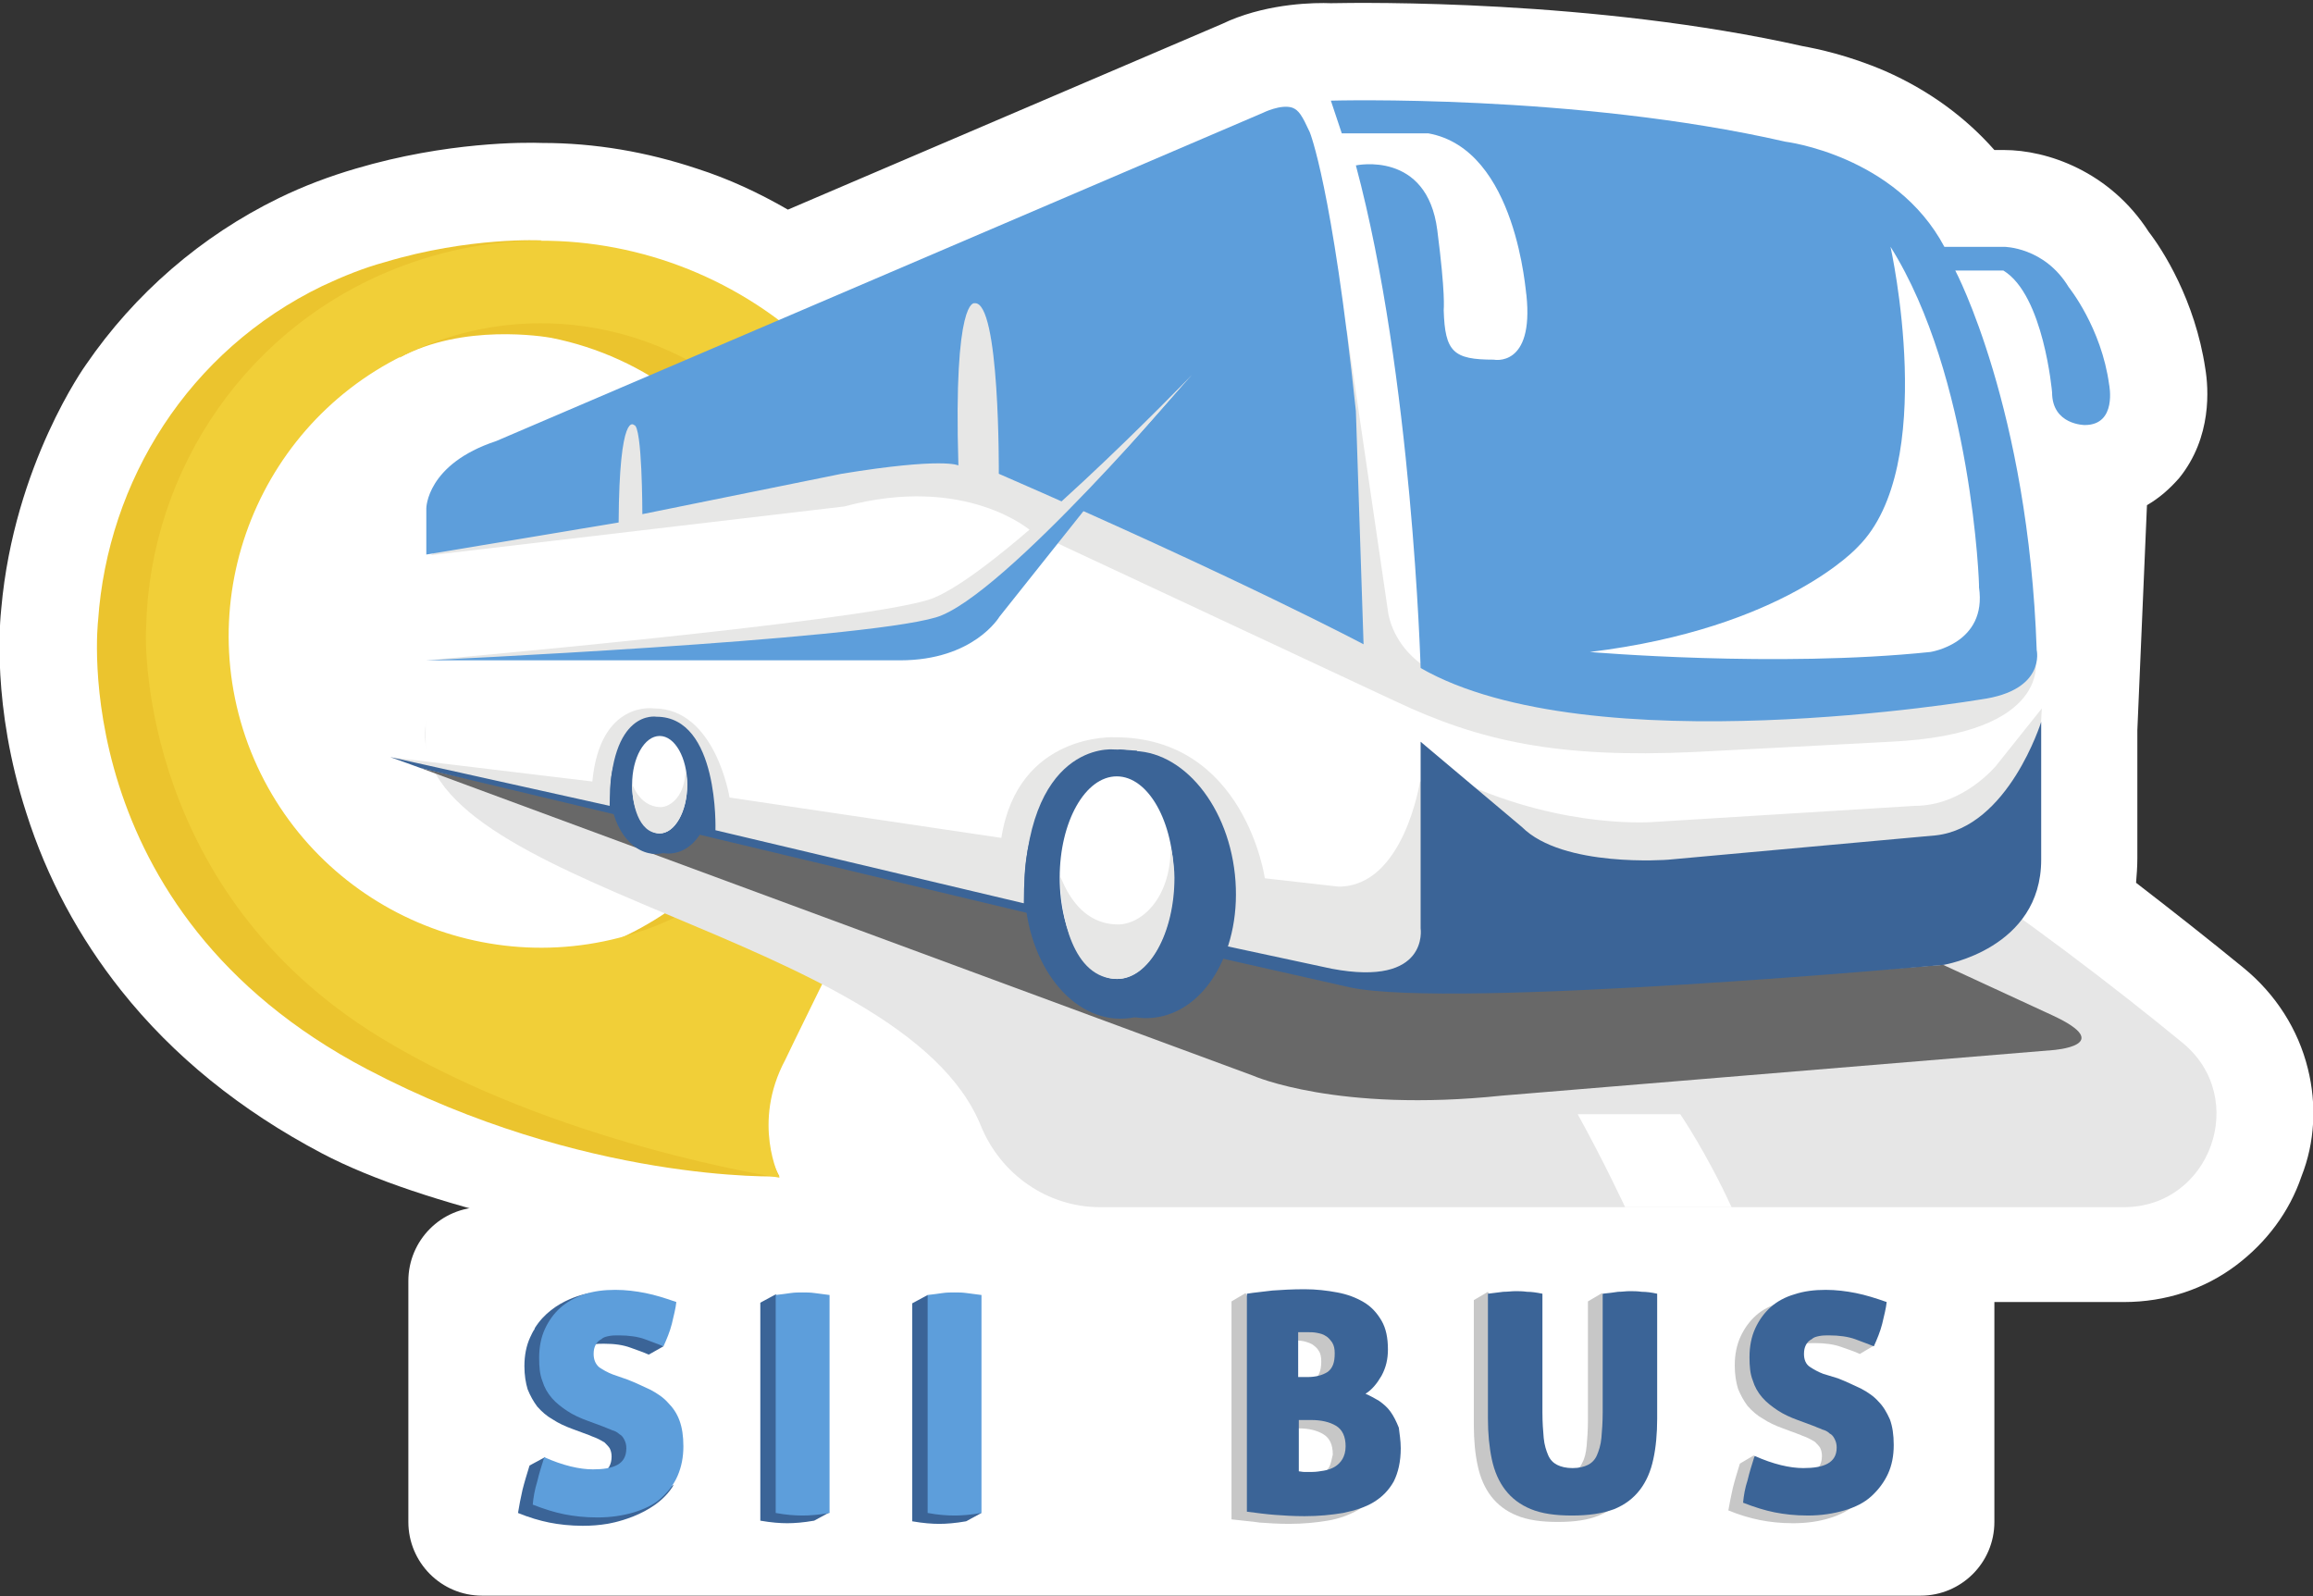 <?xml version="1.0" encoding="utf-8"?>
<!-- Generator: Adobe Illustrator 24.3.0, SVG Export Plug-In . SVG Version: 6.00 Build 0)  -->
<svg version="1.1" id="Capa_1" xmlns="http://www.w3.org/2000/svg" xmlns:xlink="http://www.w3.org/1999/xlink" x="0px" y="0px"
	 viewBox="0 0 360.8 249" style="enable-background:new 0 0 360.8 249;" xml:space="preserve">
<rect x="0" y="0" width="360.8" height="249" fill="#333333" stroke="none"/>
<style type="text/css">
	.st0{fill:#FFFFFF;}
	.st1{fill:#EBC42E;}
	.st2{fill:#F1CF38;}
	.st3{fill:#E6E6E6;}
	.st4{fill:#E7E7E6;}
	.st5{fill:#5D9EDB;}
	.st6{fill:#686868;}
	.st7{fill:#3B6497;}
	.st8{fill:#C7C7C7;}
</style>
<g>
	<path class="st0" d="M360,166.7c-1.5-6.1-5-11.6-10-15.7l0,0c-5.5-4.5-11.1-8.9-16.8-13.3c0.1-1.2,0.2-2.5,0.2-3.8v-20l1.5-35.1
		c1.9-1.1,3.5-2.5,5-4.2c5.2-6.4,4.6-14.1,4.1-17.1c-1.6-10.7-6.7-18.6-8.8-21.3c-6.1-9.5-15.9-12.8-22.6-12.8h-1.5
		c-4.5-5.1-10.2-9.3-17-12.3c-5.8-2.5-10.7-3.5-12.9-3.9c-32.5-7.3-68.7-6.8-73.6-6.7c-2.5-0.1-9.4,0-15.8,2.7
		c-0.4,0.2-0.7,0.3-1.1,0.5l-67.8,29c-4.5-2.6-9.2-4.8-14.2-6.4c-7.8-2.6-15.9-4-24.1-4c-2.7-0.1-14.9-0.2-29.1,4
		c-4.1,1.2-8.1,2.7-12,4.6c-12.1,5.9-22.5,14.9-30.1,26c0,0-11.2,15.5-13.2,38c-0.2,1.9-1.5,15.2,3.9,31.9
		c3.2,10.1,8.2,19.4,14.8,27.7c8.1,10.2,18.6,18.7,31.3,25.4c31.9,16.8,113.2,23.2,121.4,23.3l0,0c0,0-7.1-0.1,0-0.1h159.7
		c6.5,0,12.6-2,17.6-5.8c4.6-3.5,8.2-8.2,10.1-13.8C361.1,178.2,361.4,172.3,360,166.7z"/>
	<path class="st0" d="M75.2,188.3h224.4c6.4,0,11.5,5.2,11.5,11.5v37.6c0,6.4-5.2,11.5-11.5,11.5H75.2c-6.4,0-11.5-5.2-11.5-11.5
		v-37.6C63.7,193.5,68.8,188.3,75.2,188.3z"/>
	<g>
		<g>
			<path class="st1" d="M134.4,129.5c0,0,8.5-25.5,1.5-45.5c-0.9-3.2-2.1-6.4-3.6-9.6c-9.6-20.5-28.8-33.3-49.5-35.5l1.7-1.4
				c0,0-11.2-0.6-24.5,3.4c-3.3,0.9-6.5,2.2-9.7,3.7C29.4,54.7,16.8,75,15.3,96.8l0,0c0,0-5.3,45.2,42,70
				c33.9,17.8,64.3,16.7,64.3,16.7s-5.1-8.2-0.8-18.7C120.7,164.8,127.7,145.8,134.4,129.5z M97.7,145.9
				c-24.3,11.7-53.3,1.2-64.9-23.5c-11.6-24.7-1.3-54.2,22.9-65.9c3.2-1.6,6.6-2.7,10-3.5c-2.2,1.4-3.4,2.8-3.4,2.8
				c9.9-5.4,22.6-3.3,23.7-3.1c14.6,2.9,27.7,12.6,34.7,27.4C132.2,104.7,122,134.2,97.7,145.9z"/>
			<path class="st2" d="M144.9,87.4c-0.6-3.3-1.5-6.5-2.7-9.7C130.3,45.8,94.9,29.6,63,41.4c-24.3,9-39.6,31.8-40.2,56.3
				c-0.3,3.6-0.3,41.5,36.3,64c27.2,16.7,62.5,22,62.5,22s-4.4-8.5,0.9-18.4c0,0,8.6-18,16.8-33.4C139.3,131.9,150,107.7,144.9,87.4
				z M101.3,144.8c-25.2,9.3-53.2-3.5-62.6-28.7c-9.3-25.2,3.5-53.2,28.7-62.6S120.7,57,130,82.2
				C139.4,107.4,126.5,135.4,101.3,144.8z"/>
		</g>
		<g>
			<g>
				<path class="st3" d="M340.5,162.7c-42.9-35.2-130.6-95.3-236.7-102.5c0,0-30.2-4.1-37.4,52.9c-3.2,25.6,74.3,32.1,86.6,62.5
					c3.1,7.6,10.4,12.7,18.6,12.7h159.7C344.8,188.3,350.9,171.3,340.5,162.7z"/>
				<g>
					<path class="st0" d="M262.1,173.8c0,0,4.1,6,8,14.5h-16.6c0,0-3.3-7.1-7.4-14.5H262.1z"/>
					<path class="st0" d="M258.1,168.2c0,0-9.7-11.2-15.6-15.6h-11.5c0,0,5.6,5.2,12.2,15.6H258.1z"/>
					<path class="st0" d="M238,148.8c0,0-8.2-6.7-13.4-9.7h-7.4c0,0,5.2,4.5,10.4,9.7H238z"/>
					<path class="st0" d="M219.4,136.2c0,0-6-3.7-12.6-6.7h-3.6c0,0,5.1,3,10,6.7H219.4z"/>
					<path class="st0" d="M201.5,127.3c0,0-11.2-4.5-15.6-6c0,0,9.5,3.7,12.9,6H201.5z"/>
				</g>
			</g>
			<g>
				<g>
					<path class="st0" d="M318.2,117.4c0,0,1.5-23.8-3.5-22.6c0,0-6.6-70.3-27.7-61.7l-79.3-17.4c0,0-5.8-0.3-10.3,1.7l-80.2,37.8
						L71.8,74l-5.4,12.5v33.2l82.5,16.1l106.7,13.3l51-7.9L318.2,117.4z"/>
				</g>
				<path class="st4" d="M318.5,110.5l-7.1,8.9c0,0-5.1,6.3-12.7,6.3l-40.5,2.5c0,0-13.9,1.3-30.4-6.3h-6.3c0,0-2.5,16.4-12.7,16.4
					l-11.5-1.3c0,0-3.1-22-23.4-22c0,0-15.1-0.8-17.7,15.7l-42.4-6.3c0,0-2.2-13.9-11.8-13.9c0,0-8.4-1.3-9.6,11.4l-31.6-3.8
					l59.5,17.7l97.4,25.3l70.9-6.3l20.2-20.2l9.2-15.3L318.5,110.5z"/>
				<path class="st4" d="M317.5,96.7v6c0,0,2.8,11.8-22.6,13c0,0-30.2,1.6-30.6,1.6c-21.3,1-33.5-1.7-46.6-7.9l-56.9-26.6
					c0,0-10.1-8.9-29.1-3.8l-64.5,7.6L95,65l76.6-27.9l38.5,14.5l6.4,43.7c0,0,1.3,15.2,26.6,11.4h55.7l13.9-2.5L317.5,96.7z"/>
				<path class="st5" d="M222.8,20.8h-13.5l-1.7-5.1c0,0,38.1-1.1,70.9,6.4c0,0,17.2,2.1,24.8,16.4l0,0h9.3c0,0,6.3,0,10.1,6.3
					c0,0,5.1,6.3,6.3,15.2c0,0,1.3,6.3-3.8,6.3c0,0-5.1,0-5.1-5.1c0,0-1.3-15.2-7.6-19H305c0,0,11.4,21.5,12.7,59.2
					c0,0,1.5,6.3-8.7,7.7c0,0-60.9,10.3-87.4-4.9c0,0-1.3-45.6-10.1-78.4c0,0,11.1-2.4,12.7,10.1c1.3,10.1,1,12.3,1,12.5
					c0.2,6.5,1.5,7.7,7.8,7.7c0,0,6.3,1.3,5.1-10.1C238,46.1,236.7,23.3,222.8,20.8z"/>
				<g>
					<path class="st0" d="M294.9,38.5c0,0,7.6,34.2-5.1,46.8c0,0-11.4,12.7-41.8,16.4c0,0,29.1,2.5,53.1,0c0,0,8.9-1.3,7.6-10.1
						C308.8,91.6,307.6,58.7,294.9,38.5z"/>
				</g>
				<path class="st5" d="M212.7,100.5c0,0-19-10.1-56.9-26.6c0,0,0.2-27.1-3.8-26.6c0,0-3.3-1-2.5,25.3c0,0-2.3-1.3-18.2,1.3
					l-31.1,6.3c0,0,0-13.9-1.3-13.9c0,0-2.3-2.5-2.4,15.2l-30,5v-7.2c0,0,0-6.9,10.9-10.5L197,17.6c0,0,2.8-1.4,4.6-0.8
					c1,0.4,1.5,1.2,2.7,3.8c0,0,3.5,8.4,7.2,43.5L212.7,100.5z"/>
				<path class="st4" d="M185.9,58.5l-30.8,35.1c0,0-4,6.8-15.5,6.8L66.4,103c0,0,66.2-5.8,78.3-9.4
					C155.1,90.5,185.9,58.5,185.9,58.5z"/>
				<path class="st6" d="M210.9,153.2c-0.4-0.1-33-8.1-33-8.1L65.6,119.8l129.9,48c0,0,13.1,5.8,38.8,3.1l85.9-7.1
					c0,0,10.1-0.7,0-5.4l-17.1-7.9C303.1,150.5,227,156.6,210.9,153.2z"/>
				<path class="st7" d="M65.6,119.8l112.6,26.9c0,0,31.9,7.2,32.3,7.3c16.1,3.5,92.7-3.5,92.7-3.5s15.2-2.5,15.2-16.4v-21.5
					c0,0-5.1,16.4-16.4,17.7l-41.8,3.8c0,0-16.4,1.3-22.8-5.1l-15.8-13.3v29.1c0,0,1.4,9.2-13.9,6.3c-0.4-0.1-17.7-3.8-17.7-3.8
					s2.7-30.4-16.4-30.4c0,0-13.9-1.3-13.9,24l-48.1-11.4c0,0,0.6-17.7-9.2-17.7c0,0-7.3-1.3-7.3,13.9l-34.2-7.6L65.6,119.8"/>
				<g>
					<ellipse class="st7" cx="174.8" cy="138" rx="15" ry="20.9"/>
					
						<ellipse transform="matrix(0.994 -0.106 0.106 0.994 -13.643 19.653)" class="st7" cx="177.8" cy="138" rx="15" ry="20.9"/>
					<polygon class="st7" points="174.4,116.9 177.4,117.1 176.3,118.2 					"/>
				</g>
				<g>
					<ellipse class="st7" cx="102.3" cy="123.2" rx="7.1" ry="10"/>
					
						<ellipse transform="matrix(0.994 -0.106 0.106 0.994 -12.488 11.713)" class="st7" cx="103.8" cy="123.2" rx="7.1" ry="10"/>
					<polygon class="st7" points="102.2,113.2 103.6,113.3 103.1,113.8 					"/>
				</g>
				<g>
					<g>
						<ellipse class="st0" cx="174.2" cy="136.9" rx="8.9" ry="15.8"/>
					</g>
					<path class="st4" d="M165.4,136.9c0,5.9,1.9,15.8,8.9,15.8c4.9,0,8.9-7.1,8.9-15.8c0-2.2-0.6-5.2-0.6-4.6
						c0,7.9-4.6,11.9-8.2,11.9C167.3,144.2,165.4,136,165.4,136.9z"/>
				</g>
				<g>
					<g>
						<ellipse class="st0" cx="102.9" cy="122.4" rx="4.3" ry="7.6"/>
					</g>
					<path class="st4" d="M98.6,122.4c0,2.8,0.9,7.6,4.3,7.6c2.3,0,4.3-3.4,4.3-7.6c0-1-0.3-2.5-0.3-2.2c0,3.8-2.2,5.7-3.9,5.7
						C99.5,125.8,98.6,121.9,98.6,122.4z"/>
				</g>
				<path class="st5" d="M185.9,58.5l-30,37.7c0,0-4,6.8-15.5,6.8l-74,0c0,0,67.5-3.1,79.6-6.7C156.5,93.2,185.9,58.5,185.9,58.5z"
					/>
			</g>
		</g>
	</g>
	<g>
		<g>
			<path class="st8" d="M214.5,221.5c-0.5-0.7-1.1-1.3-1.8-1.7c-0.7-0.5-1.4-0.8-2.1-1.1c1-0.7,1.9-1.6,2.5-2.8c0.7-1.2,1-2.6,1-4.1
				c0-1.8-0.3-3.3-1-4.5c-0.7-1.2-1.6-2.1-2.8-2.9c-1.2-0.7-2.5-1.2-4.1-1.5c-1.6-0.3-3.3-0.5-5.1-0.5c-1.9,0-3.6,0.1-5,0.2
				c-0.4,0-0.8,0.1-1.3,0.1l-0.5-1l-2.2,1.3v34c1.6,0.2,3.1,0.3,4.4,0.5c1.4,0.1,2.9,0.2,4.6,0.2c2.2,0,4.2-0.2,6-0.5
				c1.8-0.3,3.4-0.9,4.8-1.7c1.3-0.8,2.4-1.9,3.1-3.2c0.8-1.4,1.1-3.1,1.1-5.2c0-1.2-0.2-2.3-0.5-3.3
				C215.5,223,215,222.2,214.5,221.5z M200.4,209.1c0.2,0,0.4,0,0.7,0c0.3,0,0.5,0,0.7,0c0.5,0,1,0,1.5,0.1c0.5,0.1,1,0.3,1.4,0.5
				c0.4,0.3,0.8,0.6,1,1c0.3,0.4,0.4,1,0.4,1.7c0,1.4-0.4,2.3-1.1,2.9c-0.8,0.6-1.8,0.8-3.2,0.8h-1.3V209.1z M207.3,228.9
				c-0.3,0.5-0.7,0.9-1.2,1.2c-0.5,0.3-1.1,0.5-1.7,0.6c-0.6,0.1-1.2,0.2-1.8,0.2c-0.5,0-1,0-1.3,0c-0.3,0-0.6,0-0.8-0.1v-8h2
				c1.6,0,2.9,0.3,3.9,0.9c1,0.6,1.5,1.6,1.5,3.2C207.7,227.7,207.6,228.4,207.3,228.9z"/>
			<path class="st8" d="M251.9,202.8c-0.4,0-0.8,0-1.3,0l-0.7-1.1l-2.2,1.3v18.5c0,1.6-0.1,2.9-0.2,4c-0.1,1.1-0.3,2-0.7,2.7
				c-0.3,0.7-0.8,1.2-1.4,1.5c-0.6,0.3-1.4,0.5-2.4,0.5c-1,0-1.8-0.2-2.4-0.5c-0.6-0.3-1.1-0.8-1.4-1.5c-0.3-0.7-0.6-1.6-0.7-2.7
				c-0.1-1.1-0.2-2.5-0.2-4v-18.5c-0.9-0.1-1.7-0.2-2.4-0.3c-0.7,0-1.2-0.1-1.8-0.1c-0.5,0-1,0-1.5,0l-0.5-1.1l-2.2,1.3v19.5
				c0,2.3,0.2,4.5,0.6,6.3c0.4,1.9,1.1,3.5,2.1,4.8c1,1.3,2.3,2.3,4,3c1.7,0.7,3.8,1,6.4,1s4.7-0.3,6.4-1c1.7-0.7,3-1.7,4-3
				c1-1.3,1.7-2.9,2.1-4.8c0.4-1.9,0.6-4,0.6-6.3v-19.5c-0.9-0.1-1.7-0.2-2.4-0.3C253,202.8,252.4,202.8,251.9,202.8z"/>
			<path class="st8" d="M292.6,222.8c-0.4-1.1-1-2-1.8-2.8c-0.8-0.8-1.7-1.4-2.7-2c-1.1-0.6-2.3-1.1-3.6-1.6l-2.3-0.9
				c-0.8-0.3-1.5-0.7-2.1-1.1c-0.6-0.4-0.9-1.1-0.9-2c0-0.5,0.1-1,0.3-1.4c0.2-0.4,0.5-0.7,0.9-0.9c0.4-0.2,0.8-0.4,1.2-0.5
				c0.5-0.1,0.9-0.1,1.5-0.1c1.6,0,3,0.2,4.1,0.6c1.1,0.4,2.1,0.7,2.9,1.1l2.2-1.3l-1.3-1.2c0.1-0.3,0.2-0.6,0.3-0.9
				c0.3-1.2,0.6-2.3,0.7-3.4c-1.7-0.6-3.3-1.1-4.8-1.4c-1.5-0.3-3.1-0.5-4.7-0.5c-1.8,0-3.4,0.2-4.9,0.7c-1.5,0.5-2.7,1.1-3.7,2
				c-1,0.9-1.8,2-2.4,3.3c-0.6,1.3-0.9,2.8-0.9,4.5c0,1.4,0.2,2.6,0.5,3.6c0.4,1,0.9,1.9,1.5,2.7c0.7,0.8,1.5,1.5,2.4,2
				c0.9,0.6,2,1.1,3.1,1.5l2.7,1c0.4,0.2,0.8,0.3,1.2,0.5c0.4,0.2,0.8,0.4,1.1,0.6c0.3,0.3,0.6,0.6,0.8,0.9c0.2,0.4,0.3,0.8,0.3,1.3
				c0,1.2-0.5,2.1-1.4,2.5c-0.9,0.5-2.2,0.7-3.8,0.7c-1.5,0-3.3-0.3-5.2-1l-0.2-2.3l-2.2,1.3c-0.4,1.3-0.8,2.6-1.1,3.8
				c-0.3,1.3-0.5,2.4-0.7,3.5c1.7,0.7,3.4,1.2,4.9,1.5c1.5,0.3,3.2,0.5,5.2,0.5c2.2,0,4.1-0.3,5.7-0.8c1.7-0.5,3.1-1.3,4.2-2.2
				c1.1-1,2-2.1,2.6-3.5c0.6-1.3,0.9-2.9,0.9-4.5C293.2,225.2,293,223.9,292.6,222.8z"/>
		</g>
		<g>
			<path class="st7" d="M218.5,225.9c0,2.1-0.4,3.8-1.1,5.2c-0.8,1.4-1.8,2.4-3.1,3.2c-1.3,0.8-2.9,1.3-4.8,1.7
				c-1.8,0.3-3.8,0.5-6,0.5c-1.7,0-3.3-0.1-4.6-0.2c-1.4-0.1-2.8-0.3-4.4-0.5v-34c1.2-0.2,2.5-0.3,4-0.5c1.4-0.1,3.1-0.2,5-0.2
				c1.8,0,3.5,0.2,5.1,0.5c1.6,0.3,2.9,0.8,4.1,1.5c1.2,0.7,2.1,1.7,2.8,2.9c0.7,1.2,1,2.7,1,4.5c0,1.5-0.3,2.8-1,4.1
				c-0.7,1.2-1.5,2.2-2.5,2.8c0.7,0.3,1.4,0.7,2.1,1.1c0.7,0.5,1.3,1,1.8,1.7c0.5,0.7,0.9,1.5,1.3,2.5
				C218.3,223.6,218.5,224.7,218.5,225.9z M202.6,214.8h1.3c1.4,0,2.4-0.3,3.2-0.8c0.8-0.6,1.1-1.5,1.1-2.9c0-0.7-0.1-1.2-0.4-1.7
				c-0.3-0.4-0.6-0.8-1-1c-0.4-0.3-0.9-0.4-1.4-0.5c-0.5-0.1-1-0.1-1.5-0.1c-0.2,0-0.4,0-0.7,0c-0.3,0-0.5,0-0.7,0V214.8z
				 M202.6,221.5v8c0.2,0,0.5,0.1,0.8,0.1c0.3,0,0.8,0,1.3,0c0.6,0,1.2-0.1,1.8-0.2c0.6-0.1,1.2-0.3,1.7-0.6
				c0.5-0.3,0.9-0.7,1.2-1.2c0.3-0.5,0.5-1.2,0.5-2c0-1.5-0.5-2.6-1.5-3.2c-1-0.6-2.3-0.9-3.9-0.9H202.6z"/>
			<path class="st7" d="M245.2,236.4c-2.6,0-4.7-0.3-6.4-1c-1.7-0.7-3-1.7-4-3c-1-1.3-1.7-2.9-2.1-4.8c-0.4-1.9-0.6-4-0.6-6.3v-19.5
				c0.9-0.1,1.7-0.2,2.4-0.3c0.7,0,1.3-0.1,1.9-0.1c0.5,0,1.1,0,1.8,0.1c0.7,0,1.4,0.1,2.4,0.3v18.5c0,1.6,0.1,2.9,0.2,4
				c0.1,1.1,0.4,2,0.7,2.7c0.3,0.7,0.8,1.2,1.4,1.5c0.6,0.3,1.4,0.5,2.4,0.5c1,0,1.8-0.2,2.4-0.5c0.6-0.3,1.1-0.8,1.4-1.5
				c0.3-0.7,0.6-1.6,0.7-2.7c0.1-1.1,0.2-2.5,0.2-4v-18.5c1-0.1,1.8-0.2,2.4-0.3c0.7,0,1.2-0.1,1.8-0.1c0.6,0,1.2,0,1.9,0.1
				c0.7,0,1.5,0.1,2.4,0.3v19.5c0,2.3-0.2,4.5-0.6,6.3c-0.4,1.9-1.1,3.5-2.1,4.8c-1,1.3-2.3,2.3-4,3
				C249.9,236.1,247.8,236.4,245.2,236.4z"/>
			<path class="st7" d="M286.7,215c1.3,0.5,2.5,1.1,3.6,1.6c1.1,0.6,2,1.2,2.7,2c0.8,0.8,1.3,1.7,1.8,2.8c0.4,1.1,0.6,2.4,0.6,4
				c0,1.7-0.3,3.2-0.9,4.5c-0.6,1.3-1.5,2.5-2.6,3.5c-1.1,1-2.5,1.7-4.2,2.2c-1.7,0.5-3.6,0.8-5.7,0.8c-2,0-3.7-0.2-5.2-0.5
				c-1.5-0.3-3.1-0.8-4.9-1.5c0.1-1.1,0.3-2.3,0.7-3.5c0.3-1.3,0.7-2.5,1.1-3.8c2.9,1.3,5.5,1.9,7.6,1.9c1.6,0,2.9-0.2,3.8-0.7
				c0.9-0.5,1.4-1.3,1.4-2.5c0-0.5-0.1-0.9-0.3-1.3c-0.2-0.4-0.4-0.7-0.8-0.9c-0.3-0.3-0.7-0.5-1.1-0.6c-0.4-0.2-0.8-0.3-1.2-0.5
				l-2.7-1c-1.1-0.4-2.2-0.9-3.1-1.5c-0.9-0.6-1.7-1.2-2.4-2c-0.7-0.8-1.2-1.7-1.5-2.7c-0.4-1-0.5-2.2-0.5-3.6
				c0-1.7,0.3-3.2,0.9-4.5c0.6-1.3,1.4-2.4,2.4-3.3c1-0.9,2.3-1.6,3.7-2c1.5-0.5,3.1-0.7,4.9-0.7c1.6,0,3.2,0.2,4.7,0.5
				c1.5,0.3,3.1,0.8,4.8,1.4c-0.1,1-0.4,2.1-0.7,3.4c-0.3,1.2-0.8,2.4-1.3,3.5c-0.8-0.3-1.8-0.7-2.9-1.1c-1.1-0.4-2.5-0.6-4.1-0.6
				c-0.5,0-1,0-1.5,0.1c-0.5,0.1-0.9,0.2-1.2,0.5c-0.4,0.2-0.7,0.5-0.9,0.9c-0.2,0.4-0.3,0.8-0.3,1.4c0,0.9,0.3,1.6,0.9,2
				c0.6,0.4,1.3,0.8,2.1,1.1L286.7,215z"/>
		</g>
	</g>
	<g>
		<path class="st7" d="M103.4,231.6c0.6-1.4,0.9-2.9,0.9-4.6c0-1.6-0.2-2.9-0.6-4c-0.4-1.1-1-2-1.8-2.8c-0.8-0.8-1.7-1.4-2.7-2
			c-1.1-0.6-2.3-1.1-3.6-1.6l-2.3-0.9c-0.8-0.3-1.5-0.7-2.1-1.1c-0.6-0.4-0.9-1.1-0.9-2.1c0-0.5,0.1-1,0.3-1.4
			c0.2-0.4,0.5-0.7,0.9-0.9c0.4-0.2,0.8-0.4,1.2-0.5c0.5-0.1,0.9-0.1,1.5-0.1c1.7,0,3,0.2,4.1,0.6c1.1,0.4,2,0.7,2.9,1.1l0,0l0,0
			c0,0,0,0,0,0c0,0,0,0,0,0l2.3-1.3l-1.4-0.9c0.1-0.4,0.3-0.8,0.4-1.2c0.3-1.2,0.6-2.3,0.7-3.4c-1.7-0.6-3.3-1.1-4.8-1.4
			c-1.5-0.3-3.1-0.5-4.7-0.5c-1.3,0-2.4,0.1-3.5,0.3l1.8-1.2c0,0-5.7,0.8-8.6,5.5c0,0,0,0,0,0.1c0,0,0,0,0,0
			c-0.3,0.4-0.5,0.9-0.7,1.3c-0.6,1.3-0.9,2.8-0.9,4.5c0,1.4,0.2,2.6,0.5,3.6c0.4,1,0.9,1.9,1.5,2.7c0.7,0.8,1.5,1.5,2.4,2
			c0.9,0.6,2,1.1,3.1,1.5l2.7,1c0.4,0.2,0.8,0.3,1.2,0.5c0.4,0.2,0.8,0.4,1.1,0.6c0.3,0.3,0.6,0.6,0.8,0.9c0.2,0.4,0.3,0.8,0.3,1.3
			c0,1.2-0.5,2.1-1.4,2.6c-0.9,0.5-2.2,0.7-3.8,0.7c-1.4,0-3-0.3-4.8-0.8l-0.4-2.4l-2.4,1.3c-0.4,1.3-0.8,2.6-1.1,3.8
			c-0.3,1.3-0.5,2.4-0.7,3.6c1.7,0.7,3.4,1.2,4.9,1.5c1.5,0.3,3.3,0.5,5.2,0.5c1.4,0,2.6-0.1,3.8-0.3l0,0c0,0,7.5-1.1,10.4-6.1
			l-2.5,1.5C102.8,232.6,103.1,232.1,103.4,231.6z"/>
		<path class="st7" d="M127,203.3c-0.8-0.1-1.6-0.2-2.3-0.3c-0.7-0.1-1.4-0.1-1.9-0.1c-0.3,0-0.6,0-0.9,0l-0.9-1l-2.4,1.3v34
			c1.7,0.3,3.1,0.4,4.2,0.4c1.1,0,2.5-0.1,4.2-0.4l2.4-1.3l-2.4-0.3V203.3z"/>
		<path class="st7" d="M150.7,235.6v-32.3c-0.8-0.1-1.6-0.2-2.3-0.3c-0.7-0.1-1.4-0.1-1.9-0.1c-0.4,0-0.9,0-1.4,0.1l-0.4-1l-2.4,1.3
			v34c1.7,0.3,3.1,0.4,4.2,0.4c1.1,0,2.5-0.1,4.2-0.4l2.4-1.3L150.7,235.6z"/>
	</g>
	<g>
		<path class="st5" d="M125.2,236.4c-1.2,0-2.6-0.1-4.2-0.4v-34c0.9-0.1,1.6-0.2,2.3-0.3c0.7-0.1,1.3-0.1,1.9-0.1
			c0.6,0,1.2,0,1.9,0.1c0.7,0.1,1.5,0.2,2.3,0.3v34C127.7,236.3,126.3,236.4,125.2,236.4z"/>
		<path class="st5" d="M148.9,236.4c-1.2,0-2.6-0.1-4.2-0.4v-34c0.9-0.1,1.6-0.2,2.3-0.3c0.7-0.1,1.3-0.1,1.9-0.1
			c0.6,0,1.2,0,1.9,0.1c0.7,0.1,1.5,0.2,2.3,0.3v34C151.4,236.3,150,236.4,148.9,236.4z"/>
		<path class="st5" d="M97.9,215.2c1.3,0.5,2.5,1.1,3.6,1.6c1.1,0.6,2,1.2,2.7,2c0.8,0.8,1.4,1.7,1.8,2.8c0.4,1.1,0.6,2.4,0.6,4
			c0,1.7-0.3,3.2-0.9,4.6c-0.6,1.4-1.5,2.5-2.6,3.5c-1.1,1-2.6,1.7-4.2,2.2c-1.7,0.5-3.6,0.8-5.7,0.8c-2,0-3.7-0.2-5.2-0.5
			c-1.5-0.3-3.1-0.8-4.9-1.5c0.1-1.1,0.3-2.3,0.7-3.6c0.3-1.3,0.7-2.5,1.1-3.8c2.9,1.3,5.5,1.9,7.6,1.9c1.6,0,2.9-0.2,3.8-0.7
			c0.9-0.5,1.4-1.3,1.4-2.6c0-0.5-0.1-0.9-0.3-1.3c-0.2-0.4-0.4-0.7-0.8-0.9c-0.3-0.3-0.7-0.5-1.1-0.6c-0.4-0.2-0.8-0.3-1.2-0.5
			l-2.7-1c-1.1-0.4-2.2-0.9-3.1-1.5c-0.9-0.6-1.7-1.2-2.4-2c-0.7-0.8-1.2-1.7-1.5-2.7c-0.4-1-0.5-2.2-0.5-3.6c0-1.7,0.3-3.2,0.9-4.5
			c0.6-1.3,1.4-2.4,2.4-3.3c1-0.9,2.3-1.6,3.7-2.1c1.5-0.5,3.1-0.7,4.9-0.7c1.6,0,3.2,0.2,4.7,0.5c1.5,0.3,3.1,0.8,4.8,1.4
			c-0.1,1-0.4,2.1-0.7,3.4c-0.3,1.2-0.8,2.4-1.3,3.5c-0.8-0.3-1.8-0.7-2.9-1.1c-1.1-0.4-2.5-0.6-4.1-0.6c-0.5,0-1,0-1.5,0.1
			c-0.5,0.1-0.9,0.2-1.2,0.5c-0.4,0.2-0.7,0.5-0.9,0.9c-0.2,0.4-0.3,0.8-0.3,1.4c0,0.9,0.3,1.6,0.9,2.1c0.6,0.4,1.3,0.8,2.1,1.1
			L97.9,215.2z"/>
	</g>
</g>
</svg>
